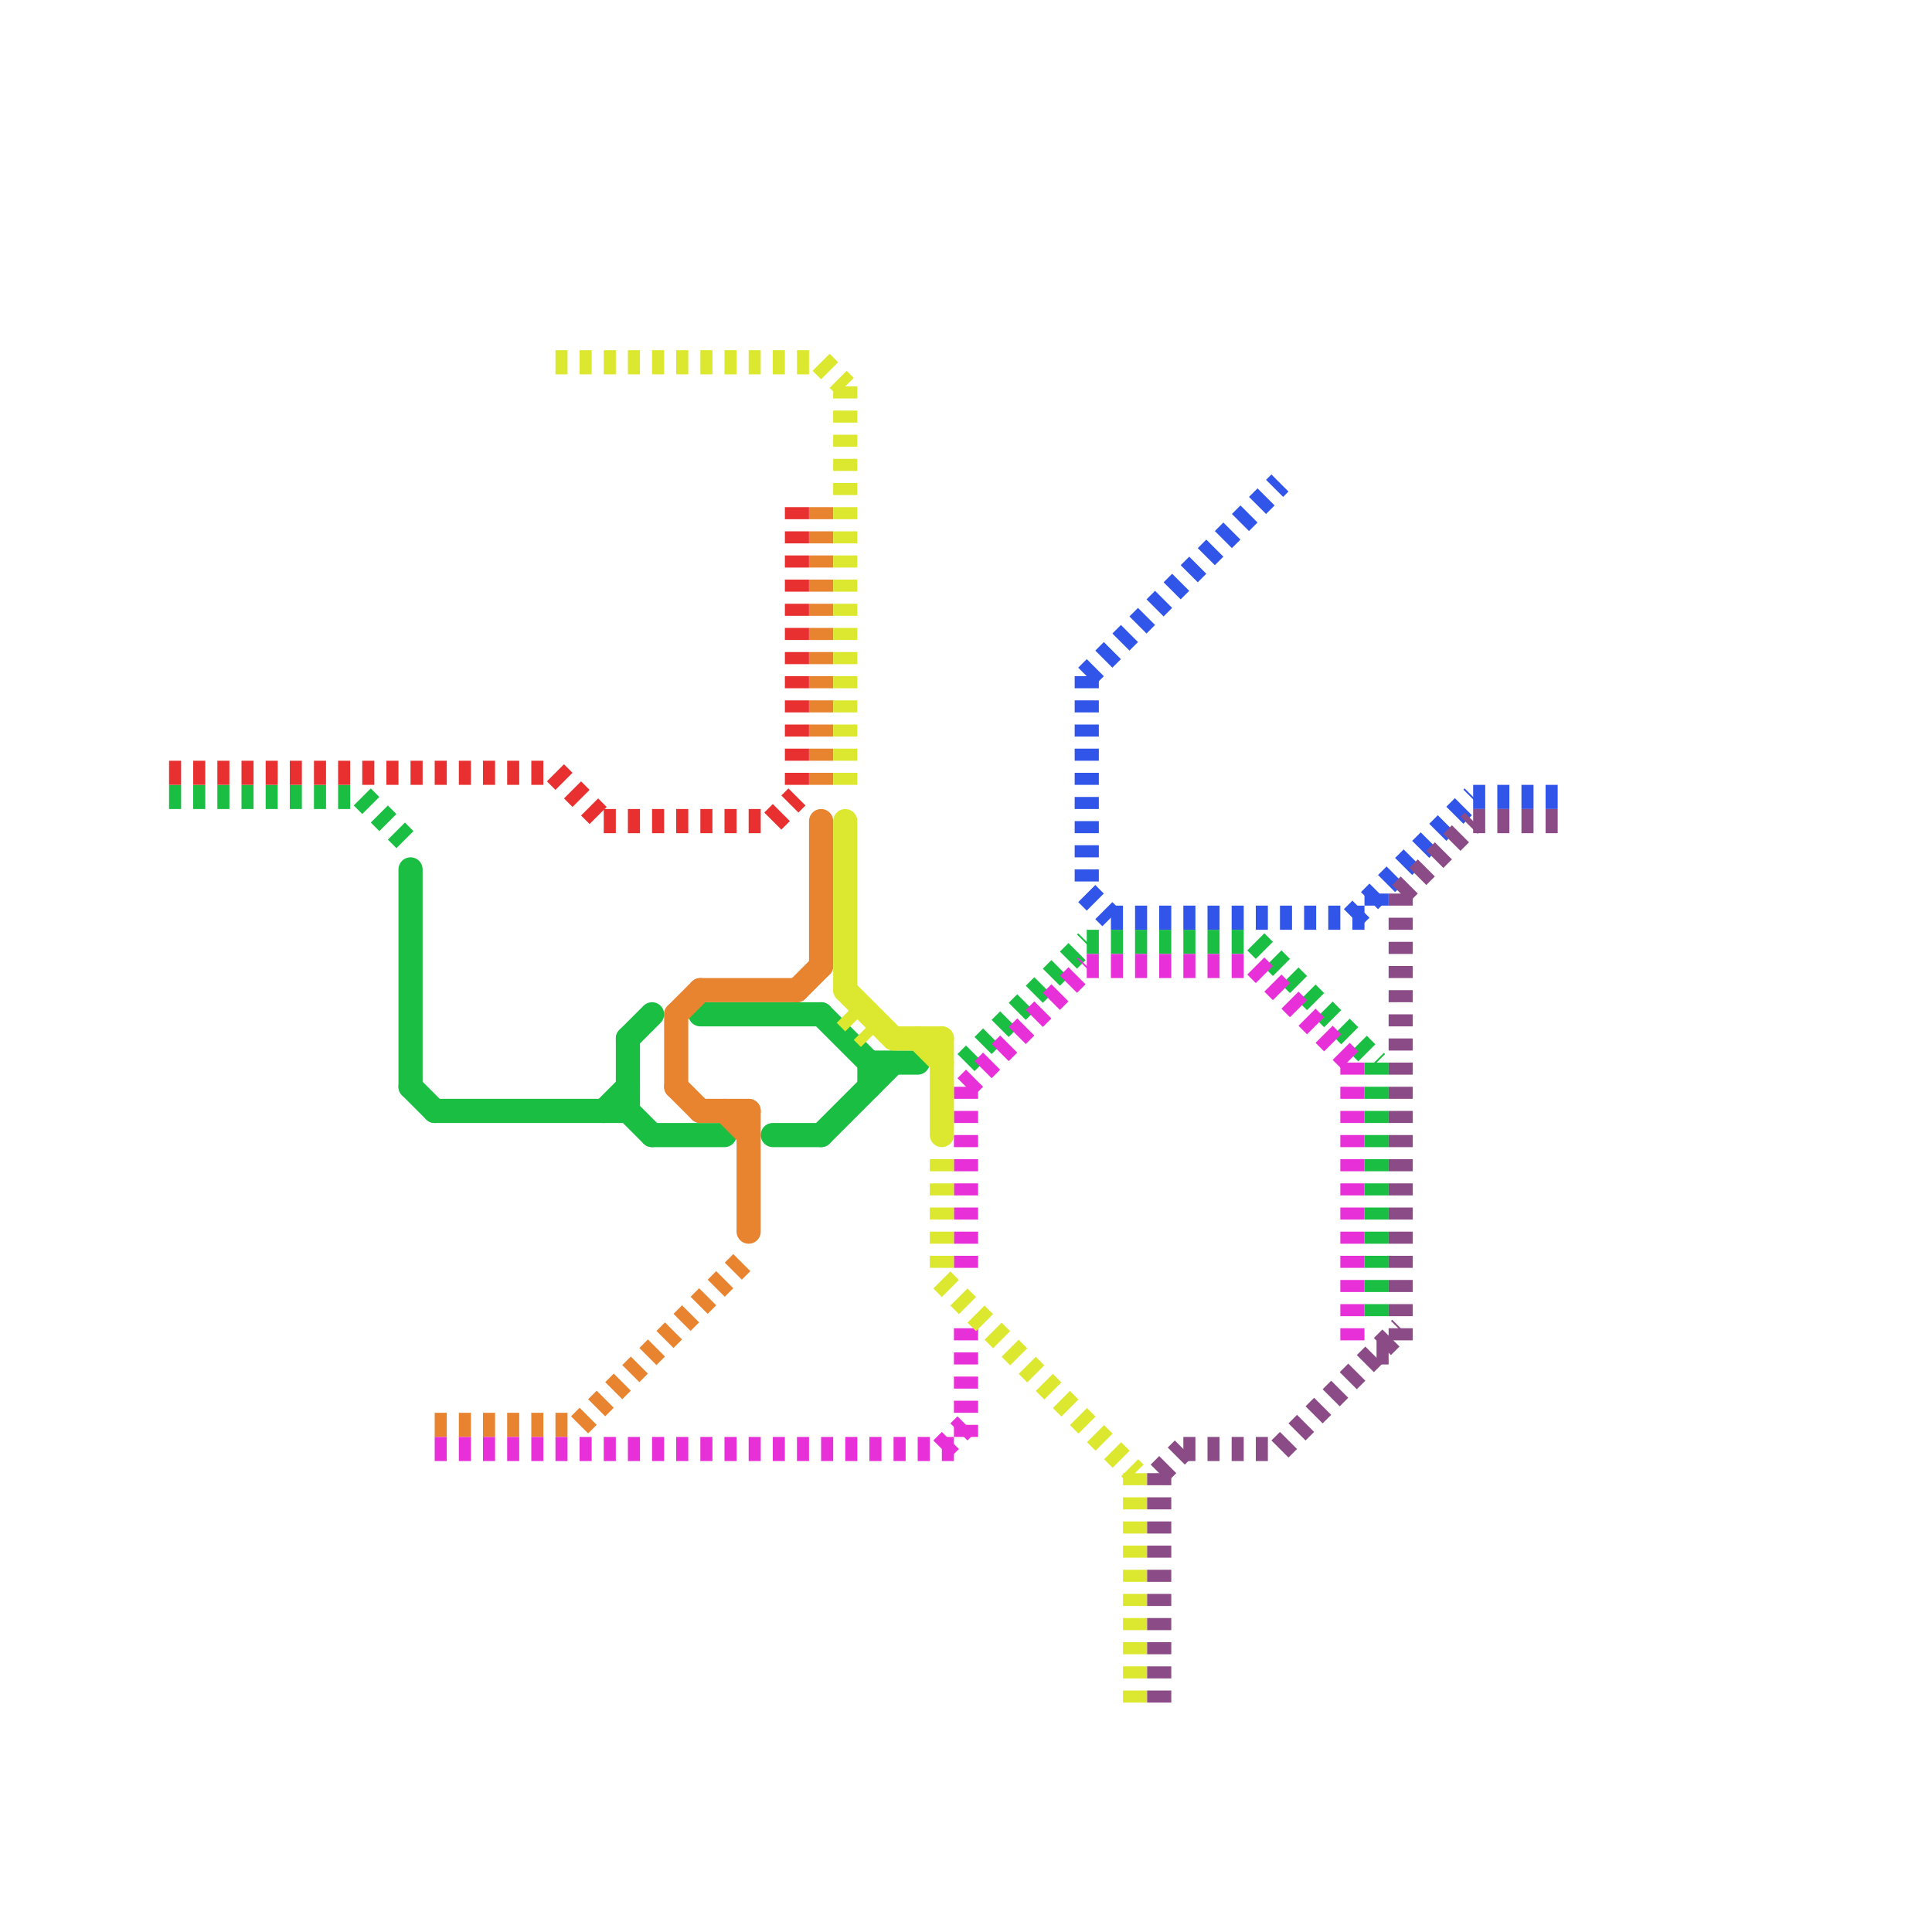 
<svg version="1.1" xmlns="http://www.w3.org/2000/svg" viewBox="0 0 80 80">
<style>text { font: 1px Helvetica; font-weight: 600; white-space: pre; dominant-baseline: central; } line { stroke-width: 1; fill: none; stroke-linecap: round; stroke-linejoin: round; } .c0 { stroke: #19be42 } .c1 { stroke: #e88330 } .c2 { stroke: #3055e8 } .c3 { stroke: #e830d9 } .c4 { stroke: #dce830 } .c5 { stroke: #e83030 } .c6 { stroke: #8b4b86 } .w1 { stroke-width: 1; }.l2 { stroke-dasharray: .5 .5; stroke-linecap: butt; }</style><defs></defs><line class="c0 " x1="34" y1="42" x2="36" y2="44"/><line class="c0 " x1="32" y1="47" x2="34" y2="47"/><line class="c0 " x1="17" y1="45" x2="18" y2="46"/><line class="c0 " x1="36" y1="44" x2="38" y2="44"/><line class="c0 " x1="26" y1="46" x2="27" y2="47"/><line class="c0 " x1="36" y1="44" x2="36" y2="45"/><line class="c0 " x1="27" y1="47" x2="30" y2="47"/><line class="c0 " x1="17" y1="36" x2="17" y2="45"/><line class="c0 " x1="26" y1="43" x2="27" y2="42"/><line class="c0 " x1="29" y1="42" x2="34" y2="42"/><line class="c0 " x1="26" y1="43" x2="26" y2="46"/><line class="c0 " x1="34" y1="47" x2="37" y2="44"/><line class="c0 " x1="18" y1="46" x2="26" y2="46"/><line class="c0 " x1="25" y1="46" x2="26" y2="45"/><line class="c0 l2" x1="40" y1="44" x2="45" y2="39"/><line class="c0 l2" x1="15" y1="33" x2="17" y2="35"/><line class="c0 l2" x1="57" y1="44" x2="57" y2="55"/><line class="c0 l2" x1="45" y1="39" x2="52" y2="39"/><line class="c0 l2" x1="7" y1="33" x2="15" y2="33"/><line class="c0 l2" x1="52" y1="39" x2="57" y2="44"/><line class="c1 " x1="28" y1="42" x2="29" y2="41"/><line class="c1 " x1="28" y1="42" x2="28" y2="45"/><line class="c1 " x1="31" y1="46" x2="31" y2="51"/><line class="c1 " x1="34" y1="34" x2="34" y2="40"/><line class="c1 " x1="29" y1="41" x2="33" y2="41"/><line class="c1 " x1="29" y1="46" x2="31" y2="46"/><line class="c1 " x1="28" y1="45" x2="29" y2="46"/><line class="c1 " x1="30" y1="46" x2="31" y2="47"/><line class="c1 " x1="33" y1="41" x2="34" y2="40"/><line class="c1 l2" x1="18" y1="59" x2="24" y2="59"/><line class="c1 l2" x1="34" y1="21" x2="34" y2="33"/><line class="c1 l2" x1="24" y1="59" x2="31" y2="52"/><line class="c2 l2" x1="45" y1="28" x2="53" y2="20"/><line class="c2 l2" x1="45" y1="28" x2="45" y2="37"/><line class="c2 l2" x1="61" y1="33" x2="65" y2="33"/><line class="c2 l2" x1="57" y1="37" x2="57" y2="38"/><line class="c2 l2" x1="46" y1="38" x2="57" y2="38"/><line class="c2 l2" x1="56" y1="38" x2="61" y2="33"/><line class="c2 l2" x1="45" y1="37" x2="46" y2="38"/><line class="c3 l2" x1="18" y1="60" x2="40" y2="60"/><line class="c3 l2" x1="45" y1="40" x2="52" y2="40"/><line class="c3 l2" x1="40" y1="55" x2="40" y2="60"/><line class="c3 l2" x1="52" y1="40" x2="56" y2="44"/><line class="c3 l2" x1="40" y1="45" x2="45" y2="40"/><line class="c3 l2" x1="39" y1="60" x2="40" y2="59"/><line class="c3 l2" x1="40" y1="45" x2="40" y2="53"/><line class="c3 l2" x1="56" y1="44" x2="56" y2="56"/><line class="c4 l2" x1="35" y1="16" x2="35" y2="33"/><line class="c4 l2" x1="47" y1="61" x2="47" y2="71"/><line class="c4 l2" x1="34" y1="15" x2="35" y2="16"/><line class="c4 l2" x1="35" y1="42" x2="36" y2="43"/><line class="c4 l2" x1="23" y1="15" x2="34" y2="15"/><line class="c4 l2" x1="39" y1="53" x2="47" y2="61"/><line class="c4 l2" x1="39" y1="48" x2="39" y2="53"/><line class="c4 " x1="37" y1="43" x2="39" y2="43"/><line class="c4 " x1="39" y1="43" x2="39" y2="47"/><line class="c4 " x1="38" y1="43" x2="39" y2="44"/><line class="c4 " x1="35" y1="34" x2="35" y2="41"/><line class="c4 " x1="35" y1="41" x2="37" y2="43"/><line class="c5 l2" x1="33" y1="21" x2="33" y2="33"/><line class="c5 l2" x1="23" y1="32" x2="25" y2="34"/><line class="c5 l2" x1="25" y1="34" x2="32" y2="34"/><line class="c5 l2" x1="7" y1="32" x2="23" y2="32"/><line class="c5 l2" x1="32" y1="34" x2="33" y2="33"/><line class="c6 l2" x1="48" y1="61" x2="48" y2="71"/><line class="c6 l2" x1="58" y1="37" x2="61" y2="34"/><line class="c6 l2" x1="49" y1="60" x2="53" y2="60"/><line class="c6 l2" x1="57" y1="56" x2="58" y2="56"/><line class="c6 l2" x1="53" y1="60" x2="58" y2="55"/><line class="c6 l2" x1="61" y1="34" x2="65" y2="34"/><line class="c6 l2" x1="48" y1="61" x2="49" y2="60"/><line class="c6 l2" x1="58" y1="37" x2="58" y2="56"/>
</svg>
